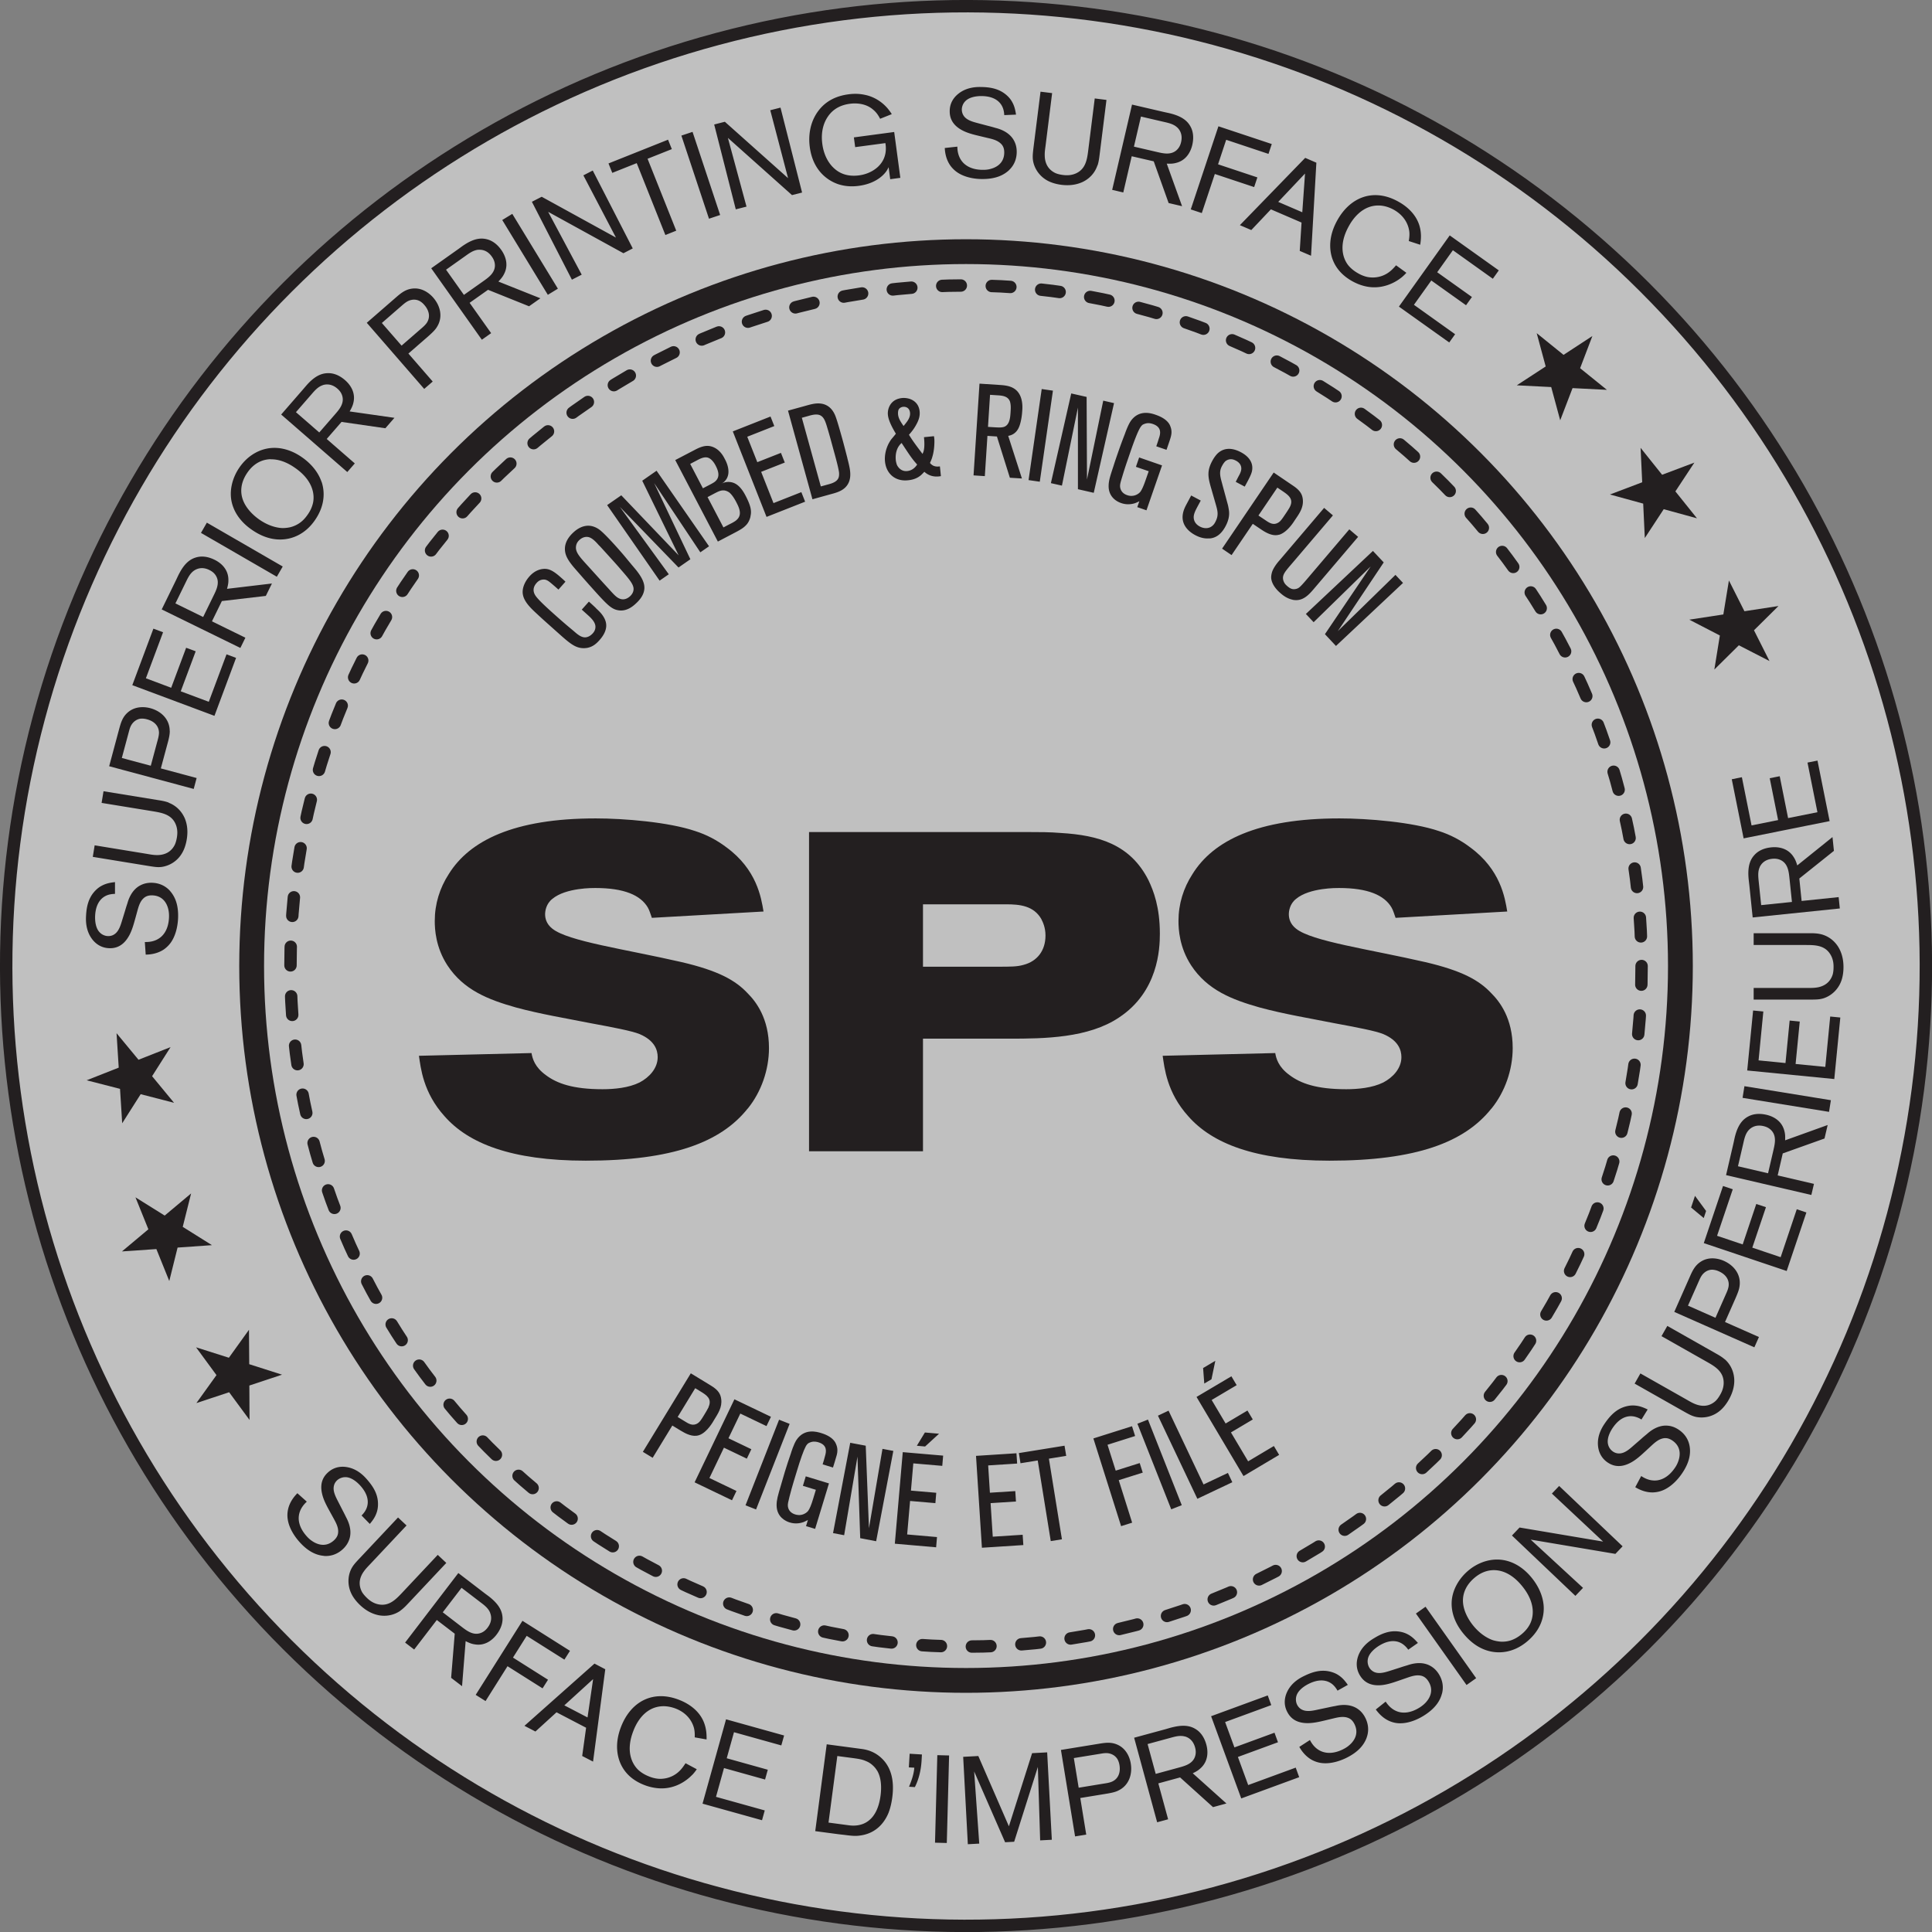 <svg xmlns="http://www.w3.org/2000/svg" id="Layer_2" viewBox="0 0 311.47 311.47"><rect x="0" y="0" width="311.47" height="311.47" fill="#808080" stroke="none"/><defs><style>.cls-5{fill:#231f20}</style></defs><g id="Layer_4"><g><circle cx="155.74" cy="155.74" r="154.74" style="fill:#fff;opacity:.5" transform="rotate(-45 155.74 155.74)"/><g><circle cx="155.74" cy="155.74" r="154.74" style="stroke:#231f20;stroke-miterlimit:10;stroke-width:2px;fill:none" transform="rotate(-45 155.74 155.74)"/><path d="M264.65 155.74c0 60.6-48.76 109.72-108.91 109.72S46.83 216.34 46.83 155.74 95.59 46.02 155.74 46.02s108.91 49.12 108.91 109.72Z" style="stroke-dasharray:3 4.99;stroke-linecap:round;stroke:#231f20;stroke-miterlimit:10;stroke-width:2px;fill:none"/><circle cx="155.74" cy="155.74" r="115.17" style="stroke-width:4px;stroke:#231f20;stroke-miterlimit:10;fill:none"/><path d="m264.49 72.2 3.47 4.34 5.2-1.96-3.06 4.64 3.48 4.34-5.36-1.47-3.05 4.65-.26-5.55-5.36-1.47 5.2-1.97-.26-5.55zM278.73 93.58l2.5 4.96 5.49-.84-3.95 3.91 2.5 4.96-4.94-2.54-3.95 3.91.89-5.49-4.93-2.55 5.49-.84.9-5.48z" class="cls-5"/><g><path d="M120.52 178.74c-4.3 5.39-12.03 8.38-26.09 8.38-12.1 0-18.95-2.84-22.74-7.14-3.5-3.86-3.86-7.87-4.15-9.77l18.15-.44c.15.88.51 2.26 2.33 3.57 1.75 1.31 4.3 2.26 9.11 2.26 1.9 0 4.23-.22 5.98-1.09 1.53-.8 2.92-2.26 2.92-4.08 0-1.17-.51-2.7-2.92-3.72-1.24-.51-4.3-1.09-7.87-1.75-4.01-.8-8.09-1.46-12.1-2.55-4.37-1.24-8.38-2.77-11.01-6.78-1.9-2.92-2.04-5.83-2.04-7.14 0-2.77.8-5.32 2.26-7.58 3.35-5.39 10.5-8.97 23.69-8.97 4.52 0 11.74.58 16.04 2.04 1.82.58 3.5 1.46 5.03 2.62 4.88 3.57 5.61 8.09 5.98 10.35l-18 1.02c-.22-.58-.36-1.17-.66-1.68-1.17-1.97-3.79-3.13-8.46-3.13-.29 0-4.74-.07-6.92 1.75-1.02.8-1.17 1.97-1.17 2.48 0 .58.15 1.53 1.17 2.33 2.55 2.04 11.66 3.28 20.85 5.39 5.9 1.38 8.67 2.92 10.64 5.03 1.31 1.31 3.43 4.01 3.43 8.82 0 3.5-1.24 7.07-3.43 9.77ZM180.43 164.02c-4.96 3.35-12.1 3.43-17.71 3.43H148.8v18.15h-18.37v-51.46h35.28c1.75 0 3.57 0 5.32.15 6.05.36 11.22 1.82 14.14 7.65.8 1.68 1.82 4.3 1.82 8.6 0 2.48-.29 9.33-6.56 13.48ZM167.9 148.2c-1.24-2.19-3.5-2.41-5.69-2.41H148.8v10.06h12.03c2.11 0 3.13 0 4.15-.29 2.26-.58 3.57-2.33 3.57-4.74 0-1.31-.44-2.19-.66-2.62ZM240.42 178.74c-4.3 5.39-12.03 8.38-26.09 8.38-12.1 0-18.95-2.84-22.74-7.14-3.5-3.86-3.86-7.87-4.15-9.77l18.15-.44c.15.88.51 2.26 2.33 3.57 1.75 1.31 4.3 2.26 9.11 2.26 1.9 0 4.23-.22 5.98-1.09 1.53-.8 2.92-2.26 2.92-4.08 0-1.17-.51-2.7-2.92-3.72-1.24-.51-4.3-1.09-7.87-1.75-4.01-.8-8.09-1.46-12.1-2.55-4.37-1.24-8.38-2.77-11.01-6.78-1.9-2.92-2.04-5.83-2.04-7.14 0-2.77.8-5.32 2.26-7.58 3.35-5.39 10.5-8.97 23.69-8.97 4.52 0 11.74.58 16.04 2.04 1.82.58 3.5 1.46 5.03 2.62 4.88 3.57 5.61 8.09 5.98 10.35l-18 1.02c-.22-.58-.36-1.17-.66-1.68-1.17-1.97-3.79-3.13-8.46-3.13-.29 0-4.74-.07-6.92 1.75-1.02.8-1.17 1.97-1.17 2.48 0 .58.15 1.53 1.17 2.33 2.55 2.04 11.66 3.28 20.85 5.39 5.9 1.38 8.67 2.92 10.64 5.03 1.31 1.31 3.43 4.01 3.43 8.82 0 3.5-1.24 7.07-3.43 9.77Z" class="cls-5"/></g><g><path d="M27.44 143.67c.71.82 1.4 2.14 1.26 4.54-.03.46-.16 2.37-1.2 3.8-.31.42-.71.8-1.12 1.08-1.17.77-2.45.8-2.89.81l-.14-2.03c.42 0 1.6.03 2.59-.81.55-.47 1.2-1.37 1.3-3.03.01-.2.04-.74-.08-1.31-.12-.61-.59-2.26-2.53-2.37-.94-.05-1.36.32-1.64.62-.47.53-.67 1.26-.85 1.91l-.33 1.2c-.28 1-.58 2.13-1.16 3.04-1.02 1.64-2.31 1.79-3.15 1.74-1.12-.07-2.03-.62-2.68-1.5-1.11-1.51-.97-3.26-.94-3.84.08-1.36.38-2.66 1.28-3.71.54-.63 1.04-.92 1.33-1.06.66-.34 1.33-.46 2.05-.54v1.9c-.27 0-.55.03-.84.09-1.01.22-2.22 1.05-2.36 3.37-.05.9.08 2.13.78 2.79.32.32.79.53 1.25.55.2.01.64 0 1.06-.28.77-.5 1.05-1.58 1.3-2.39l.47-1.53c.1-.35.22-.73.34-1.08.12-.43.6-2.13 2.09-2.9.35-.18.99-.46 1.99-.41.56.03 1.81.19 2.83 1.35ZM27.2 129.42c.61.22 1.88.88 2.59 2.51.26.63.59 1.74.32 3.38-.12.73-.35 1.54-.75 2.21a4.547 4.547 0 0 1-3.27 2.24c-.7.09-1.2 0-2.5-.21l-8.63-1.41.3-1.86 8.37 1.37c.53.09 1.08.2 1.63.2.32.01 1.28 0 2.06-.6.37-.28.65-.64.86-1.06.22-.47.31-1.02.34-1.18.05-.34.2-1.22-.21-2.16-.66-1.53-2.16-1.81-3.6-2.05l-8.33-1.36.31-1.88 8.91 1.45c.14.02.97.14 1.6.38ZM27.37 117.85c0 .52-.09 1.05-.38 2.09l-1.06 3.94 5.77 1.55-.47 1.76-13.63-3.66 1.58-5.89c.29-1.06.53-1.97 1.35-2.72 1.38-1.27 3.18-.89 3.7-.75 1.74.47 3.13 1.77 3.13 3.68Zm-4.6-2c-.7.06-1.26.47-1.61 1.06-.21.38-.28.67-.39 1.08l-1.13 4.21 4.67 1.25 1.02-3.8c.14-.5.28-.98.3-1.49 0-1.18-.85-1.91-1.92-2.19-.14-.04-.52-.14-.94-.11ZM34.56 115.4l-13.23-4.94 3.4-9.11 1.56.58-2.77 7.42 4.08 1.53 2.41-6.45 1.54.57-2.41 6.45 4.52 1.69 2.86-7.65 1.54.57-3.48 9.33ZM42.86 96.07l-7.09.83-1.6 3.27 5.39 2.64-.81 1.65-12.68-6.21 2.31-4.73c.19-.4.38-.82.59-1.2.93-1.73 1.9-2.28 2.81-2.5.58-.14 1.54-.2 2.8.42.52.25 2.21 1.17 2.24 3.19.01.38-.01.75-.22 1.5l7.24-.86-.99 2.01Zm-11.53-4.11c-.72.47-1.07 1.28-1.44 2.03l-1.61 3.29 4.47 2.19 1.65-3.38c.47-.95 1.04-2.08.48-3.15-.25-.48-.63-.8-1.12-1.04-.36-.18-1.36-.62-2.43.06ZM44.63 92.98 32.4 85.91l.95-1.65 12.23 7.07-.95 1.65ZM51.85 77.68c.41 1.23.75 3.53-1.07 6.17-.49.71-1.81 2.45-4.24 2.98-1.26.27-3.37.35-5.89-1.39-.66-.45-2.65-1.87-3.27-4.39-.48-1.95.1-4.06 1.21-5.67.54-.79 1.22-1.49 2-2.02 2.61-1.77 5.57-1.38 8.04.32.61.42 2.44 1.75 3.21 4.01Zm-8.22-3.65c-2.21.06-3.35 1.58-3.78 2.21-1.29 1.91-1.01 3.51-.67 4.4.48 1.28 1.58 2.4 2.65 3.14 1.53 1.06 2.89 1.31 3.61 1.35.62.02 1.18-.09 1.38-.14.74-.19 1.22-.5 1.45-.65.33-.23.81-.61 1.35-1.4.21-.3.69-1.03.87-2 .26-1.47-.21-3.67-3.01-5.57-.41-.28-1.99-1.37-3.85-1.32ZM62.12 69.04l-7.06-1.02-2.39 2.75 4.53 3.94-1.21 1.39-10.66-9.27 3.45-3.97c.29-.33.58-.69.88-1.01 1.35-1.43 2.42-1.71 3.36-1.69.6.01 1.54.2 2.6 1.12.44.38 1.83 1.7 1.35 3.66-.09.38-.21.72-.6 1.39l7.22 1.03-1.47 1.69ZM52.03 62.1c-.82.27-1.37.96-1.92 1.59l-2.4 2.76 3.76 3.27 2.47-2.84c.7-.8 1.54-1.74 1.27-2.93-.12-.53-.41-.94-.81-1.29-.3-.26-1.16-.95-2.37-.57ZM70.4 52.79c-.29.43-.67.82-1.48 1.53L65.84 57l3.92 4.51-1.37 1.19-9.26-10.66 4.6-4c.83-.72 1.54-1.34 2.64-1.5 1.85-.28 3.13 1.04 3.48 1.45 1.18 1.36 1.6 3.22.54 4.8Zm-2.69-4.23c-.61-.34-1.31-.32-1.93-.02-.38.2-.61.4-.93.67l-3.29 2.86 3.18 3.65 2.97-2.58c.39-.34.78-.65 1.08-1.07.66-.97.36-2.06-.37-2.89-.09-.11-.35-.41-.72-.62ZM85.3 49.38l-6.62-2.66-2.97 2.1 3.47 4.89-1.5 1.06-8.16-11.52 4.29-3.04c.36-.25.72-.54 1.09-.77 1.65-1.07 2.75-1.09 3.66-.85.58.16 1.45.56 2.26 1.71.33.47 1.38 2.09.44 3.88-.17.34-.37.65-.91 1.21l6.77 2.7-1.83 1.29Zm-8.16-9.12c-.86.07-1.55.61-2.24 1.1l-2.99 2.12 2.88 4.06 3.07-2.17c.86-.61 1.9-1.32 1.93-2.54 0-.54-.17-1-.49-1.45-.23-.33-.9-1.2-2.16-1.11ZM88.32 47.53l-7.35-12.06 1.62-.99 7.35 12.06-1.62.99ZM100.5 40.82l-12.13-6.67 5.41 10.13-1.58.81-6.45-12.56 1.58-.81L99.3 38.3l-5.25-10.03 1.51-.78 6.45 12.56-1.51.78ZM104.4 25.6l4.62 11.59-1.75.7-4.62-11.59-3.94 1.57-.61-1.52 9.6-3.83.61 1.52-3.92 1.56ZM114.3 35.26l-4.45-13.4 1.8-.6 4.45 13.4-1.8.6ZM127.68 31.45l-10.33-9.22 3 11.08-1.73.44-3.48-13.68 1.72-.44 10.19 9.09-2.87-10.95 1.65-.42 3.48 13.69-1.65.42ZM143.52 28.92l-.26-1.96c-.1.17-.19.43-.46.77-.6.79-1.94 1.91-4.34 2.23-1.13.15-2.21.09-3.28-.25-1.5-.49-4.1-2.01-4.63-6-.12-.91-.32-3.33 1.19-5.57.69-1 2.06-2.53 5.01-2.93.42-.06 1.47-.18 2.63.07.75.14 2.32.6 3.68 2.15.26.31.49.62.71.97l-1.88.75c-.28-.55-.6-1.03-1.1-1.45-1.39-1.23-3.27-1.04-3.78-.97-2.12.28-3.1 1.4-3.57 2.11-.51.75-1.16 2.19-.87 4.35.08.61.35 2.29 1.59 3.64.68.72 1.95 1.76 4.35 1.44.52-.07 1.83-.31 2.97-1.32 1.56-1.42 1.38-3.15 1.26-3.88l-4.87.65-.21-1.57 6.5-.87.99 7.39-1.63.22ZM162.68 27.43c-.8.74-2.09 1.48-4.49 1.43-.46 0-2.38-.07-3.84-1.06-.43-.29-.83-.68-1.12-1.08-.82-1.14-.89-2.42-.92-2.86l2.03-.22c.01.42.03 1.6.91 2.56.49.53 1.42 1.15 3.08 1.18.2 0 .74.02 1.3-.13.6-.15 2.23-.67 2.27-2.61.02-.94-.37-1.35-.69-1.61-.55-.45-1.29-.63-1.95-.78l-1.21-.29c-1.01-.24-2.15-.5-3.08-1.04-1.68-.95-1.88-2.24-1.86-3.08.02-1.12.54-2.05 1.4-2.73 1.46-1.17 3.22-1.09 3.8-1.08 1.36.03 2.67.28 3.76 1.14.65.51.96 1 1.11 1.28.37.65.51 1.31.62 2.03l-1.9.08c-.01-.28-.05-.56-.12-.84-.26-1.01-1.13-2.18-3.45-2.23-.9-.02-2.12.16-2.76.88-.31.33-.5.81-.51 1.27 0 .2.03.64.32 1.05.52.75 1.62.99 2.43 1.21l1.55.41c.36.09.74.19 1.09.3.44.11 2.15.53 2.98 1.98.19.34.5.97.48 1.97-.01.56-.12 1.82-1.24 2.87ZM176.92 26.67c-.2.62-.8 1.92-2.41 2.68-.62.28-1.72.65-3.36.45-.74-.09-1.56-.3-2.24-.66-1.21-.64-2.11-1.82-2.36-3.18-.11-.7-.05-1.2.11-2.51l1.09-8.67 1.87.23-1.05 8.42c-.07.54-.16 1.09-.14 1.63 0 .32.04 1.28.67 2.04.3.36.67.63 1.09.82.48.2 1.03.27 1.19.29.34.04 1.23.15 2.15-.29 1.5-.72 1.73-2.22 1.91-3.67l1.05-8.38 1.89.24-1.12 8.95c-.02.14-.1.97-.32 1.61ZM188.4 32.73l-2.4-6.72-3.55-.82-1.36 5.84-1.79-.42 3.2-13.75 5.12 1.19c.43.1.88.18 1.3.3 1.89.52 2.65 1.33 3.07 2.17.27.53.54 1.46.23 2.83-.13.56-.64 2.42-2.61 2.91-.37.1-.74.16-1.51.12l2.47 6.86-2.18-.51Zm1.41-12.16c-.62-.6-1.49-.76-2.3-.95l-3.57-.83-1.13 4.85 3.66.85c1.03.24 2.25.54 3.18-.25.41-.36.64-.8.76-1.32.09-.39.3-1.47-.6-2.36ZM197.68 22.54l-1.31 3.95 6.34 2.11-.52 1.56-6.34-2.11-2.1 6.3-1.78-.59 4.46-13.4 8.6 2.86-.53 1.59-6.81-2.27ZM209.54 40.46l.29-4.58-4.94-2.13-3.16 3.34-1.84-.79 10.53-10.85 1.8.78-.86 15-1.82-.78Zm.85-12.48-4.32 4.57 3.88 1.67.44-6.23ZM225.88 44.78c-.77.62-2.96 2.02-5.78 1.37-1.02-.23-1.79-.65-2.12-.83-2.18-1.23-2.92-2.8-3.24-3.78-.38-1.23-.63-3.39.88-6.07 2.16-3.83 5.97-5.15 9.86-2.94.7.39 2.98 1.75 3.49 4.39.17.88.13 1.68-.01 2.54l-1.84-.6c.12-.71.12-1.15.09-1.46-.09-.86-.55-2.47-2.48-3.57-.3-.17-1.06-.56-1.99-.67-3.2-.36-4.88 2.57-5.26 3.25-1.67 2.96-1.05 5.15-.14 6.33.24.3.73.83 1.62 1.33.21.12.7.39 1.34.55.57.14 1.98.32 3.38-.57.4-.26.78-.57 1.39-1.28l1.66 1.21c-.13.15-.43.47-.85.81ZM225.52 49.44l8.2-11.49 7.91 5.64-.96 1.35-6.44-4.6-2.53 3.55 5.6 3.99-.95 1.33-5.6-3.99-2.8 3.92 6.64 4.74-.95 1.33-8.11-5.78Z" class="cls-5"/></g><path d="m247.74 53.71 4.33 3.5 4.65-3.04-1.98 5.19 4.32 3.49-5.54-.28-1.99 5.19-1.45-5.36-5.55-.28 4.66-3.04-1.45-5.37zM27.29 206.52l-2.08-5.15-5.55.38 4.26-3.57-2.08-5.15 4.71 2.94 4.26-3.57-1.35 5.39 4.71 2.95-5.54.39-1.34 5.39zM19.7 181.09l-.35-5.55-5.38-1.38 5.17-2.04-.35-5.55 3.54 4.28 5.17-2.04-2.98 4.69 3.54 4.29-5.38-1.39-2.98 4.69zM40.23 228.92l-3.29-4.47-5.28 1.75 3.24-4.51-3.29-4.48 5.29 1.68 3.24-4.51.04 5.55 5.29 1.69-5.27 1.75.03 5.55z" class="cls-5"/><g><path d="M96.08 98.06c.09.08.58.52.9.92.99 1.25.81 2.18.56 2.84-.27.69-.76 1.23-.9 1.39-.56.63-1.13 1.08-1.98 1.24-.19.03-.58.08-1.03.01-1.02-.15-1.88-.83-3.41-2.2l-1.77-1.58c-.63-.56-1.24-1.11-1.85-1.68-.83-.77-2.04-1.85-2.29-3.08-.23-1.07.35-2.22 1.04-2.99.88-.99 1.79-1.19 2.36-1.22.82-.03 1.52.32 2.74 1.41.24.21.49.43.71.66l-1.13 1.27c-.39-.35-.8-.71-1.22-1.06-.47-.39-.83-.65-1.44-.53-.21.04-.53.15-.85.51-.31.34-.86 1.12-.15 2.12.5.7 1.83 1.92 3.5 3.4.83.74 1.66 1.45 2.52 2.16.45.38 1.02.94 1.64 1.07.8.18 1.4-.47 1.54-.62.11-.13.39-.44.42-.95.07-.87-.82-1.63-1.39-2.14l-.81-.73 1.15-1.29c.39.35.78.7 1.16 1.07ZM101.77 90.97c.29.33.57.67.85 1.01.65.85 1.39 1.92 1.25 3.05-.08.64-.39 1.39-1.38 2.29-.31.28-1.44 1.38-2.94 1.04-.21-.04-.54-.13-.96-.41-.72-.45-1.87-1.73-3.3-3.33-.9-1-1.77-2-2.65-3.01-1.11-1.29-1.5-2.07-1.56-2.92-.05-.75.17-1.79 1.42-2.91.33-.3 1.7-1.5 3.36-.82.44.17.81.43 1.15.74.8.7 2.4 2.47 3.07 3.25.59.66 1.12 1.34 1.69 2.01Zm-5.18-3.02c-.39-.44-1-1.14-1.6-1.33-.32-.11-.94-.14-1.55.41-.16.14-.49.46-.57 1-.15.9.49 1.65 1.65 2.92l.69.76c.96 1.06 1.91 2.12 2.88 3.17.72.8 1.14 1.27 1.56 1.51.4.23 1.1.47 1.92-.26.45-.41.71-1 .5-1.61-.2-.67-1-1.58-2.08-2.82-.42-.5-.86-.98-1.31-1.48-.69-.76-1.38-1.53-2.08-2.28ZM112.91 89.05l-7.45-11.17 5.84 12.28-1.91 1.33-9.46-9.77 7.89 10.86-1.48 1.03-8.46-12.18 2.28-1.58 9.25 9.68-5.87-12.03 2.31-1.61 8.46 12.18-1.4.97ZM120.99 83.28c-.14.64-.45 1.09-.6 1.26-.53.61-1.07.89-2.39 1.58l-2.27 1.19-6.87-13.14 3.26-1.7c1.32-.69 2.06-.68 2.76-.43 1.2.44 1.77 1.57 1.94 1.9.14.26.76 1.36.59 2.49-.1.58-.34.89-.49 1.06-.22.26-.38.36-.66.51.2-.11.74-.36 1.41-.29.85.08 1.69.61 2.49 2.13.87 1.66 1.05 2.51.82 3.43Zm-6.94-9.52c-.64-.14-1.33.27-1.83.53l-.95.5 2.05 3.93 1.12-.58c.28-.15.54-.28.78-.46.62-.49.88-1.22.18-2.56-.03-.06-.54-1.16-1.35-1.36Zm3.44 5.58c-.1-.06-.35-.22-.71-.27-.57-.05-.91.12-1.82.6l-.89.47 2.56 4.89.95-.5s.78-.36 1.11-.65c.68-.57.85-1.32.1-2.75-.03-.06-.62-1.31-1.29-1.79ZM123.58 83.34l-5.44-13.79 6.08-2.4.61 1.54-4.36 1.72 1.62 4.1 3.81-1.5.62 1.56-3.81 1.5 1.99 5.04 4.49-1.77.61 1.54-6.21 2.45ZM136.61 73.88c.14.53.27 1.06.37 1.59.21 1.16.15 2.29-.74 3.15-.73.68-1.69.88-2.59 1.13l-2.67.74-3.94-14.29 2.69-.74c.87-.24 1.73-.52 2.66-.39 1.5.22 2.05 1.44 2.24 1.87.25.58.68 2.08 1.15 3.76.29 1.05.57 2.13.84 3.19Zm-3.23-4.9c-.33-1.13-.56-1.7-1.1-2-.63-.33-1.49-.05-2.1.12l-.91.25 3.06 11.07 1.17-.32c.45-.12.97-.27 1.36-.61.26-.25.46-.54.41-1.27-.05-.57-.44-2.08-.9-3.72-.32-1.17-.63-2.35-.99-3.52ZM149.52 76.43c-.25-.14-.43-.31-.5-.37l-.34.35c-.84.87-1.91.98-2.32 1.02-2.03.21-3.51-1.06-3.69-3.08-.05-.52-.03-1.75.7-3.03.38-.65.39-.53 1.06-1.4-.81-1.33-1.21-2.31-1.28-3-.02-.17-.04-.44.04-.83.13-.6.6-1.75 2.23-1.92.21-.02.55-.03 1 .07.52.12 1.68.57 1.84 2.07.05.52 0 1.18-.54 2.14-.44.83-.96 1.39-1.18 1.64.66 1.09 1.44 2.09 2.19 3.09.03-.09.16-.33.21-.61.17-.82.03-1.95.02-2.09l1.61-.16c.04.23.07.46.07.69.01.34 0 1.59-.34 2.67-.06.24-.16.48-.37.95.07.1.1.14.26.27.51.43 1.17.3 1.34.29l.16 1.57c-.35.06-1.27.21-2.17-.33Zm-4.16-5.02c-.15.14-.29.28-.4.44-.3.39-.66 1.19-.54 2.36.01.1.07.44.18.74.14.3.64 1.1 1.66.99.96-.1 1.44-.8 1.6-1.05-.86-.95-1.23-1.54-2.51-3.48Zm.27-5.83c-.29.03-.57.16-.72.39-.18.29-.13.75-.13.84.06.54.27.99.89 1.87l.26-.32c.41-.51.86-1.12.78-1.83-.09-.86-.78-.98-1.09-.94ZM162.81 77.03l-2.09-6.66-1.53-.1-.42 6.49-1.82-.12.96-14.79 3.23.21c.94.06 1.97.17 2.72.87 1.17 1.09.96 3.03.94 3.32-.04.63-.12 1.23-.27 1.83-.2.83-.46 1.23-.71 1.51-.5.54-1.05.63-1.28.68l2.21 6.87-1.93-.12Zm.05-12.18c-.31-1.09-1.45-1.08-2.35-1.14l-.9-.06-.33 5.17.96.06c.82.05 1.22.06 1.62-.06.95-.32 1.01-1.62 1.06-2.39.03-.5.07-1.09-.07-1.58ZM165.82 77.4l2.12-14.68 1.81.26-2.12 14.68-1.81-.26ZM173.78 78.88V65.7l-2.58 12.59-1.78-.4 3.28-14.46 2.48.56.06 13.32 2.62-12.72 1.74.4-3.27 14.46-2.54-.58ZM183.34 81.78l.34-.97c-.29.14-.45.22-.73.32-.37.12-1.25.32-2.23-.04-.62-.21-2.05-.93-1.99-2.84.03-.86.26-1.53.78-3.11.23-.74.49-1.48.75-2.23.34-.99.71-1.98 1.09-2.96.03-.08.49-1.43.97-2.11 1.37-1.9 3.39-1.18 4.02-.96 1.13.39 1.72.88 2.04 1.3.18.24.27.45.31.58.13.33.19.67.17 1.04-.03.46-.16.86-.46 1.73l-.34.99-1.65-.57.24-.7c.08-.24.14-.48.23-.72.18-.58.46-1.66-1-2.17-.18-.06-.66-.23-1.19-.08-.22.06-.38.14-.47.19-.09.06-.25.22-.41.48-.37.61-.95 2.09-1.57 3.9l-.58 1.69c-.27.79-.52 1.58-.76 2.38-.24.81-.36 1.17-.32 1.58.08.67.51 1.11 1.12 1.32a1.95 1.95 0 0 0 2.1-.48c.26-.31.56-.98.89-1.94l.5-1.43-2.06-.71.52-1.51 3.69 1.28-2.51 7.24-1.47-.51ZM195 86.79c-1.11.12-2.02-.37-2.33-.53-.46-.25-2.31-1.29-1.98-3.37.09-.57.31-1.07.58-1.57l.77-1.44 1.54.82-.35.65c-.48.89-.69 1.3-.77 1.8-.06.42.01 1.22.96 1.73.63.34 1.39.39 1.96-.05.32-.23.5-.57.56-.7.59-1.11.34-1.84.02-2.97l-.79-2.75c-.45-1.6-.56-2.56.25-4.08.1-.19.38-.7.81-1.16.71-.71 1.94-1.27 3.85-.25.44.24 2.19 1.2 1.74 3.12-.13.5-.45 1.11-.7 1.58l-.45.83-1.45-.77c.42-.82.31-.62.56-1.08.32-.59.53-1.22.08-1.84-.23-.29-.5-.44-.62-.5-.39-.21-.77-.29-1.17-.17-.22.05-.38.18-.45.21-.16.13-.37.37-.6.8-.06.11-.24.44-.29.82-.12.72.17 1.52.34 2.21l.89 3.28c.06.25.1.48.14.72.1.58.14 1.48-.53 2.72-.83 1.56-1.82 1.89-2.57 1.96ZM206.21 86.2c-1.04.31-2.14-.33-2.95-.88l-1.29-.87-3.42 5.04-1.53-1.04 8.32-12.27 3.18 2.16c1.2.81 1.45 1.49 1.52 2.22.12 1.35-.64 2.33-1.32 3.34-.07.1-1.14 1.91-2.5 2.31Zm1.72-4.44c.69-1.31-.21-1.94-1.2-2.61l-.8-.54-3.05 4.5 1.03.69c.68.46 1.35.96 2.19.44.34-.2.6-.58 1.07-1.28.27-.4.53-.78.77-1.21ZM208.38 96.68c-.98-.2-1.69-.83-1.93-1.04-.69-.58-1.41-1.45-1.51-2.41-.02-.21 0-.64.19-1.16.31-.78 1-1.57 1.13-1.71l7.21-8.48 1.42 1.21-6.37 7.49c-.82.96-1.43 1.62-1.61 2.16-.19.55.04 1.02.14 1.2.1.17.2.31.49.56.43.37.81.58 1.38.45.1-.02.31-.07.53-.24.24-.18.72-.71 1.25-1.34l6.83-8.03 1.42 1.21-7.17 8.43c-.9 1.06-1.86 2.03-3.41 1.71ZM213.6 102.24l7.38-10.92-9.2 8.99-1.25-1.33 10.81-10.16 1.74 1.85-7.4 11.08 9.29-9.07 1.22 1.3-10.81 10.16-1.78-1.9Z" class="cls-5"/></g><path d="M221.09 111.8c24.27 36.29 14.52 85.38-21.76 109.65-36.29 24.27-85.38 14.52-109.65-21.77-24.27-36.29-14.52-85.38 21.76-109.65 36.29-24.27 85.38-14.52 109.65 21.77Z" style="fill:none"/><g><path d="M112.71 231.37c-1.03.36-2.15-.23-2.99-.74l-1.33-.81-3.17 5.2-1.58-.96 7.73-12.66 3.28 2c1.24.75 1.52 1.42 1.62 2.14.19 1.35-.53 2.36-1.16 3.4-.07.11-1.05 1.97-2.39 2.43Zm1.51-4.52c.62-1.34-.3-1.93-1.32-2.55l-.82-.5-2.83 4.64 1.06.65c.7.43 1.39.9 2.21.34.33-.22.57-.61 1.01-1.33.25-.41.49-.81.71-1.24ZM111.99 238.96l6.41-13.37 5.89 2.82-.72 1.5-4.22-2.02-1.91 3.98 3.69 1.77-.73 1.52-3.69-1.77-2.34 4.89 4.36 2.09-.72 1.5-6.02-2.89ZM120.19 242.68l5.41-13.8 1.7.67-5.41 13.8-1.7-.67ZM129.95 246.02l.3-.98c-.29.15-.44.24-.72.35-.37.13-1.23.37-2.23.05-.62-.19-2.09-.86-2.1-2.77 0-.86.2-1.54.67-3.13.21-.75.43-1.49.66-2.26.31-1 .63-2 .98-2.99.02-.08.44-1.45.89-2.14 1.3-1.95 3.34-1.31 3.98-1.12 1.15.35 1.75.82 2.08 1.23.19.23.28.44.33.56.14.33.22.66.21 1.03 0 .46-.13.86-.4 1.74l-.31 1-1.67-.51.21-.7c.07-.24.13-.49.2-.73.16-.59.4-1.68-1.09-2.13-.18-.05-.66-.2-1.2-.03-.22.07-.37.15-.46.21-.08.06-.25.23-.39.5-.34.62-.87 2.13-1.42 3.96l-.52 1.71c-.24.8-.46 1.59-.67 2.41-.2.82-.31 1.18-.26 1.59.1.67.55 1.09 1.17 1.28.22.07.79.22 1.43-.07.12-.05.41-.2.65-.48.25-.32.53-1 .82-1.97l.44-1.45-2.09-.64.46-1.53 3.74 1.14-2.23 7.33-1.49-.45ZM138.68 248l-.44-13.17-2.15 12.67-1.79-.34 2.77-14.56 2.5.47.52 13.31 2.18-12.8 1.75.33-2.77 14.56-2.56-.49ZM144.26 248.88l1.28-14.77 6.51.56-.14 1.65-4.67-.4-.38 4.39 4.08.35-.14 1.67-4.08-.35-.47 5.4 4.81.42-.14 1.65-6.66-.58Zm4.89-15.68-1.34-.12 1.3-2.14 2.28.2-2.25 2.06ZM158.3 249.51l-.95-14.8 6.52-.42.11 1.66-4.67.3.28 4.4 4.09-.26.11 1.68-4.09.26.35 5.41 4.82-.31.11 1.66-6.66.43ZM169.1 235.16l2.1 13-1.8.29-2.1-13-2.78.45-.26-1.64 7.36-1.19.27 1.64-2.78.45ZM178.55 232.92l1.32 4.17 3.87-1.22.49 1.54-3.87 1.22 2.16 6.85-1.78.56-4.47-14.14 6.23-1.97.5 1.58-4.45 1.41ZM188.82 243.32l-5.45-13.79 1.7-.67 5.45 13.8-1.7.67ZM193.03 241.62l-6.35-13.39 1.71-.81 5.64 11.9 3.93-1.86.71 1.5-5.64 2.67ZM200.47 237.96l-7.57-12.75 5.62-3.33.85 1.43-4.03 2.39 2.25 3.79 3.52-2.09.86 1.44-3.52 2.09 2.77 4.66 4.15-2.47.85 1.43-5.74 3.41Zm-5.16-15.6-1.16.69-.19-2.5 1.97-1.17-.62 2.98Z" class="cls-5"/></g><g><path d="M52.23 250.83c-1.08-.09-2.5-.56-4.07-2.38-.3-.35-1.54-1.81-1.78-3.56-.08-.52-.05-1.07.06-1.56.3-1.37 1.2-2.28 1.5-2.6l1.52 1.36c-.3.29-1.17 1.09-1.29 2.39-.07.72.1 1.82 1.18 3.08.13.15.48.56.97.88.51.35 2 1.21 3.46-.06.71-.62.75-1.18.74-1.59-.03-.71-.4-1.38-.72-1.97l-.6-1.09c-.5-.91-1.07-1.93-1.29-2.98-.42-1.89.41-2.89 1.04-3.44.85-.73 1.88-.97 2.96-.79 1.85.3 2.97 1.66 3.35 2.1.89 1.03 1.59 2.17 1.67 3.55.05.83-.1 1.38-.21 1.69-.23.71-.63 1.26-1.1 1.82l-1.33-1.36c.2-.2.38-.41.54-.66.57-.87.86-2.31-.66-4.06-.59-.68-1.54-1.47-2.5-1.46-.45 0-.93.17-1.28.47-.15.13-.46.45-.56.94-.21.89.35 1.87.73 2.62l.73 1.43c.17.32.35.68.51 1.01.21.4 1.05 1.95.52 3.54-.13.37-.39 1.02-1.14 1.68-.42.37-1.43 1.13-2.96 1.01ZM64.57 259.66c-.53.38-1.78 1.07-3.53.74-.67-.14-1.77-.48-2.98-1.62-.54-.51-1.08-1.16-1.41-1.85-.6-1.23-.64-2.71-.04-3.96.32-.63.66-1 1.57-1.96l5.99-6.37 1.37 1.29-5.81 6.18c-.37.39-.77.79-1.08 1.24-.19.26-.72 1.05-.66 2.04.03.47.17.9.39 1.3.27.44.68.83.79.94.25.23.9.85 1.91 1.03 1.64.3 2.71-.78 3.71-1.84l5.78-6.15 1.38 1.3-6.18 6.57c-.1.1-.66.73-1.21 1.11ZM72.73 270.49l.58-7.11-2.89-2.21-3.65 4.76-1.46-1.12 8.58-11.21 4.17 3.2c.35.27.73.53 1.06.81 1.51 1.26 1.86 2.31 1.9 3.24.02.6-.11 1.55-.96 2.67-.35.46-1.58 1.94-3.57 1.57-.38-.06-.73-.16-1.42-.51l-.58 7.26-1.78-1.36Zm6.29-10.48c-.32-.8-1.04-1.3-1.71-1.81l-2.9-2.22-3.03 3.95 2.98 2.29c.84.64 1.83 1.43 3 1.09.52-.15.91-.46 1.24-.89.24-.32.88-1.21.42-2.39ZM84.92 263.71l-2.22 3.52 5.65 3.57-.88 1.39-5.65-3.57-3.54 5.62-1.59-1 7.54-11.94 7.66 4.84-.9 1.42-6.07-3.83ZM93.86 283.08l.63-4.54-4.77-2.49-3.4 3.1-1.77-.92 11.29-10.03 1.74.91L95.61 284l-1.76-.91Zm1.76-12.38-4.64 4.23 3.74 1.95.9-6.18ZM111.6 286.13c-.67.72-2.65 2.42-5.54 2.16a7.966 7.966 0 0 1-2.22-.53c-2.33-.91-3.28-2.36-3.73-3.29-.55-1.16-1.1-3.27.03-6.13 1.61-4.09 5.19-5.93 9.36-4.29.74.29 3.2 1.32 4.07 3.86.29.85.36 1.65.34 2.52l-1.91-.34c.03-.72-.04-1.15-.11-1.46-.21-.83-.89-2.37-2.96-3.18-.32-.12-1.13-.4-2.06-.38-3.21.09-4.47 3.23-4.75 3.95-1.25 3.16-.32 5.24.75 6.29.28.26.83.72 1.78 1.09.22.09.75.29 1.41.36.58.06 2 .04 3.26-1.04.36-.31.69-.67 1.2-1.46l1.81.97c-.11.17-.36.52-.73.92ZM113.26 290.78l3.79-13.6 9.36 2.61-.45 1.6-7.63-2.13-1.17 4.2 6.62 1.85-.44 1.58-6.62-1.85-1.29 4.64 7.86 2.19-.44 1.58-9.59-2.67ZM143.3 292.12c-.37.96-1.52 3.37-4.6 3.79-.64.1-1.14.09-2.37-.07-.46-.06-.92-.1-1.35-.16l-3.55-.47 1.85-14 5.55.74c.71.09 2.26.34 3.6 1.81.95 1.05 1.84 2.85 1.42 6-.1.77-.28 1.64-.56 2.37Zm-1.92-6.7a3.45 3.45 0 0 0-.61-.75c-.47-.45-.88-.64-1.11-.73-.63-.29-1.16-.38-2.47-.55l-2.2-.29-1.42 10.73 3.31.44c.52.07 2.09.22 3.33-.89.73-.63 1.47-1.78 1.75-3.91.17-1.29.14-2.89-.57-4.05ZM147.49 288.11l-.94-.06c.4-.96.78-2.04.85-3.07l-.88-.05.13-2.2 1.98.12-.06 1.04c-.09 1.44-.42 2.92-1.08 4.22ZM150.74 297.07l.37-14.11 1.9.05-.37 14.11-1.9-.05ZM167.69 296.69l-.37-11.83-3.82 12.06-1.46.08-4.99-11.41.82 11.63-1.84.1-.75-14.09 2.44-.13 4.93 11.33 3.74-11.79 2.43-.13.75 14.09-1.88.1ZM180.25 288.69c-.47.22-1 .35-2.06.52l-4.03.66.96 5.9-1.8.29-2.28-13.94 6.02-.98c1.09-.18 2.01-.33 3.04.11 1.72.73 2.12 2.53 2.2 3.07.29 1.78-.33 3.58-2.06 4.37Zm-.06-5.02c-.34-.61-.95-.96-1.63-1.03-.43-.03-.73.02-1.14.09l-4.3.7.78 4.78 3.89-.64c.51-.08 1.01-.14 1.48-.34 1.08-.48 1.39-1.56 1.21-2.65a2.95 2.95 0 0 0-.29-.91ZM195.55 291.33l-5.3-4.78-3.51.96 1.58 5.79-1.77.48-3.71-13.63 5.08-1.38c.42-.12.86-.26 1.29-.35 1.91-.44 2.96-.08 3.73.46.49.34 1.17 1.03 1.54 2.38.15.56.58 2.43-.92 3.8-.28.26-.57.49-1.27.82l5.43 4.87-2.16.59Zm-4.53-11.38c-.83-.23-1.67.04-2.48.26l-3.53.96 1.31 4.81 3.63-.99c1.02-.28 2.25-.59 2.68-1.73.19-.51.18-1 .04-1.53-.11-.39-.43-1.44-1.65-1.79ZM200.11 289.94l-4.86-13.26 9.13-3.35.57 1.56-7.44 2.73 1.5 4.09 6.46-2.37.56 1.54-6.46 2.37 1.66 4.53 7.66-2.81.56 1.54-9.35 3.43ZM220.33 280.14c-.38 1.02-1.2 2.26-3.36 3.3-.42.2-2.15 1.01-3.9.79-.52-.06-1.04-.23-1.49-.46-1.24-.65-1.89-1.76-2.11-2.14l1.71-1.11c.2.37.75 1.42 1.97 1.87.68.25 1.78.39 3.28-.33.18-.09.67-.32 1.1-.71.47-.4 1.69-1.61.85-3.36-.41-.85-.94-1.03-1.34-1.13-.7-.15-1.43.02-2.09.18l-1.21.29c-1.01.24-2.15.52-3.22.46-1.93-.09-2.68-1.15-3.05-1.91-.49-1.01-.44-2.07.01-3.07.78-1.71 2.38-2.43 2.9-2.68 1.23-.59 2.51-.96 3.87-.68.81.17 1.31.46 1.57.64.62.41 1.05.94 1.47 1.54l-1.66.93c-.14-.24-.3-.48-.49-.7-.68-.78-2-1.44-4.09-.43-.81.39-1.82 1.1-2.06 2.03-.12.44-.08.95.12 1.36.09.18.31.56.76.79.81.43 1.89.16 2.72-.02l1.57-.33c.36-.08.74-.16 1.11-.22.44-.1 2.15-.5 3.55.42.33.22.88.64 1.32 1.54.24.5.71 1.68.19 3.12ZM232.47 273.02c-.27 1.06-.97 2.37-3.01 3.62-.39.24-2.04 1.22-3.81 1.18-.52 0-1.06-.12-1.53-.31-1.3-.52-2.05-1.56-2.32-1.91l1.59-1.27c.24.35.89 1.33 2.15 1.67.7.18 1.81.2 3.23-.66.17-.1.63-.39 1.03-.81.43-.45 1.52-1.77.51-3.43-.49-.8-1.04-.94-1.45-.99-.71-.08-1.42.17-2.06.39l-1.18.41c-.99.34-2.08.73-3.16.78-1.93.1-2.79-.88-3.22-1.59-.58-.96-.65-2.02-.3-3.06.6-1.78 2.13-2.66 2.62-2.96 1.16-.71 2.4-1.21 3.78-1.07.82.08 1.35.33 1.63.48.66.35 1.14.83 1.62 1.38l-1.56 1.09c-.16-.23-.34-.45-.56-.64-.76-.71-2.13-1.23-4.11-.02-.77.47-1.71 1.28-1.85 2.23-.08.45.02.95.26 1.34.1.17.37.52.83.71.85.35 1.9-.04 2.71-.29l1.53-.49c.35-.12.73-.23 1.09-.34.43-.14 2.09-.72 3.58.06.35.19.95.55 1.47 1.4.29.48.88 1.6.5 3.09ZM236.43 271.65l-8.16-11.52 1.55-1.1 8.16 11.52-1.55 1.1ZM248.87 258.99c.07 1.3-.23 3.6-2.68 5.65-.66.55-2.4 1.87-4.89 1.73-1.29-.07-3.34-.57-5.3-2.92-.51-.61-2.05-2.51-1.97-5.11.07-2.01 1.19-3.88 2.69-5.14a7.72 7.72 0 0 1 2.47-1.41c2.99-1.01 5.74.16 7.66 2.47.47.57 1.88 2.34 2.02 4.73Zm-6.94-5.72c-2.14-.53-3.65.62-4.23 1.11-1.75 1.49-1.92 3.11-1.83 4.05.12 1.36.88 2.74 1.71 3.73 1.19 1.43 2.43 2.04 3.12 2.27.59.18 1.16.23 1.37.24.77.01 1.31-.15 1.57-.24.38-.14.94-.37 1.68-.98.28-.23.94-.81 1.37-1.69.65-1.35.78-3.59-1.4-6.18-.32-.38-1.55-1.86-3.36-2.31ZM260.42 250.51l-13.65-2.3 8.44 7.78-1.23 1.29-10.23-9.73 1.23-1.29 13.47 2.27-8.26-7.74 1.17-1.23 10.23 9.73-1.17 1.23ZM272.4 233.18c.17 1.08.05 2.56-1.34 4.52-.27.38-1.39 1.93-3.03 2.58-.48.2-1.02.3-1.52.32-1.4.04-2.5-.62-2.88-.84l.96-1.8c.35.23 1.34.88 2.63.69.71-.11 1.75-.53 2.71-1.88.12-.16.43-.6.62-1.15.22-.58.7-2.23-.89-3.35-.77-.54-1.33-.45-1.72-.34-.68.2-1.24.71-1.74 1.17l-.92.85c-.77.71-1.62 1.5-2.59 1.96-1.73.85-2.91.29-3.59-.19-.91-.65-1.39-1.6-1.48-2.69-.15-1.87.91-3.28 1.24-3.76.79-1.11 1.73-2.06 3.05-2.47.79-.25 1.37-.23 1.69-.2.74.06 1.37.31 2.03.63l-1 1.62a3.42 3.42 0 0 0-.77-.37c-.98-.35-2.45-.29-3.79 1.61-.52.73-1.06 1.85-.82 2.78.1.44.39.87.77 1.13.16.12.55.34 1.04.32.92-.01 1.73-.78 2.37-1.34l1.21-1.05c.27-.25.58-.5.87-.74.34-.3 1.64-1.48 3.31-1.35.39.03 1.08.13 1.9.71.46.32 1.44 1.12 1.68 2.64ZM278.03 219.11c.5.42 1.46 1.47 1.56 3.25.03.68-.05 1.83-.87 3.28-.36.64-.87 1.33-1.46 1.81a4.586 4.586 0 0 1-3.84.98c-.69-.16-1.13-.41-2.28-1.06l-7.61-4.31.93-1.64 7.38 4.18c.47.27.95.56 1.46.76.3.12 1.2.45 2.14.16.45-.14.84-.38 1.17-.69.37-.37.64-.85.72-.99.17-.3.61-1.08.55-2.1-.09-1.66-1.4-2.45-2.67-3.17l-7.35-4.16.94-1.65 7.85 4.45c.12.07.86.46 1.37.91ZM280.44 207.39c-.07.51-.26 1.02-.69 2.01l-1.65 3.73 5.47 2.42-.74 1.66-12.91-5.71 2.47-5.58c.44-1.01.83-1.86 1.75-2.48 1.55-1.04 3.28-.39 3.77-.17 1.65.73 2.82 2.23 2.53 4.12Zm-4.24-2.69c-.7-.05-1.32.27-1.75.8-.26.34-.38.62-.55 1l-1.77 3.99 4.43 1.96 1.59-3.6c.21-.48.43-.92.52-1.43.19-1.16-.55-2.02-1.56-2.46a2.7 2.7 0 0 0-.92-.25ZM275.05 195.23l-.38 1.14-2.04-1.7.63-1.88 1.79 2.44Zm13.01 9.68-13.38-4.5 3.1-9.21 1.57.53-2.53 7.5 4.13 1.39 2.19-6.52 1.56.52-2.2 6.52 4.57 1.54 2.6-7.73 1.55.52-3.18 9.44ZM294.13 183.55l-6.72 2.4-.82 3.55 5.85 1.36-.42 1.79-13.75-3.2 1.19-5.12c.1-.43.18-.88.3-1.31.52-1.89 1.33-2.65 2.17-3.07.54-.27 1.46-.54 2.83-.23.57.13 2.42.64 2.91 2.61.1.37.16.73.12 1.51l6.86-2.47-.51 2.18Zm-12.16-1.41c-.6.62-.76 1.49-.95 2.31l-.83 3.57 4.85 1.13.85-3.66c.24-1.03.54-2.26-.25-3.18-.36-.41-.8-.64-1.32-.76-.39-.09-1.47-.3-2.36.6ZM294.87 179.25l-13.94-2.26.3-1.88 13.94 2.26-.3 1.88ZM295.73 173.96l-14.05-1.38.95-9.67 1.65.16-.77 7.88 4.34.43.67-6.85 1.63.16-.67 6.84 4.79.47.79-8.12 1.63.16-.97 9.91ZM293.38 150.57c.64.12 2 .56 2.96 2.06.36.58.86 1.62.86 3.28 0 .74-.1 1.58-.38 2.3-.48 1.28-1.54 2.32-2.86 2.74-.68.2-1.18.2-2.5.2h-8.74v-1.88h8.48c.54 0 1.1.02 1.64-.06.32-.04 1.26-.2 1.94-.92.32-.34.54-.74.68-1.18.14-.5.14-1.06.14-1.22 0-.34 0-1.24-.56-2.1-.9-1.4-2.42-1.44-3.88-1.44h-8.44v-1.9h9.02c.14 0 .98-.02 1.64.12ZM295.66 137.17l-5.58 4.46.37 3.62 5.97-.62.19 1.83-14.05 1.45-.54-5.23c-.05-.44-.11-.89-.14-1.33-.12-1.96.4-2.94 1.06-3.61.42-.43 1.21-.99 2.6-1.13.58-.06 2.5-.18 3.6 1.52.21.32.39.64.61 1.39l5.68-4.57.23 2.23Zm-11.96 2.62c-.36.78-.23 1.65-.15 2.49l.38 3.64 4.96-.51-.39-3.74c-.11-1.05-.22-2.31-1.27-2.93-.47-.27-.96-.34-1.5-.29-.4.04-1.49.19-2.04 1.34ZM294.94 132.38l-13.84 2.78-1.91-9.53 1.63-.33 1.56 7.77 4.28-.86-1.35-6.75 1.61-.32 1.35 6.75 4.73-.95-1.6-8 1.61-.32 1.96 9.77Z" class="cls-5"/></g></g></g></g></svg>
